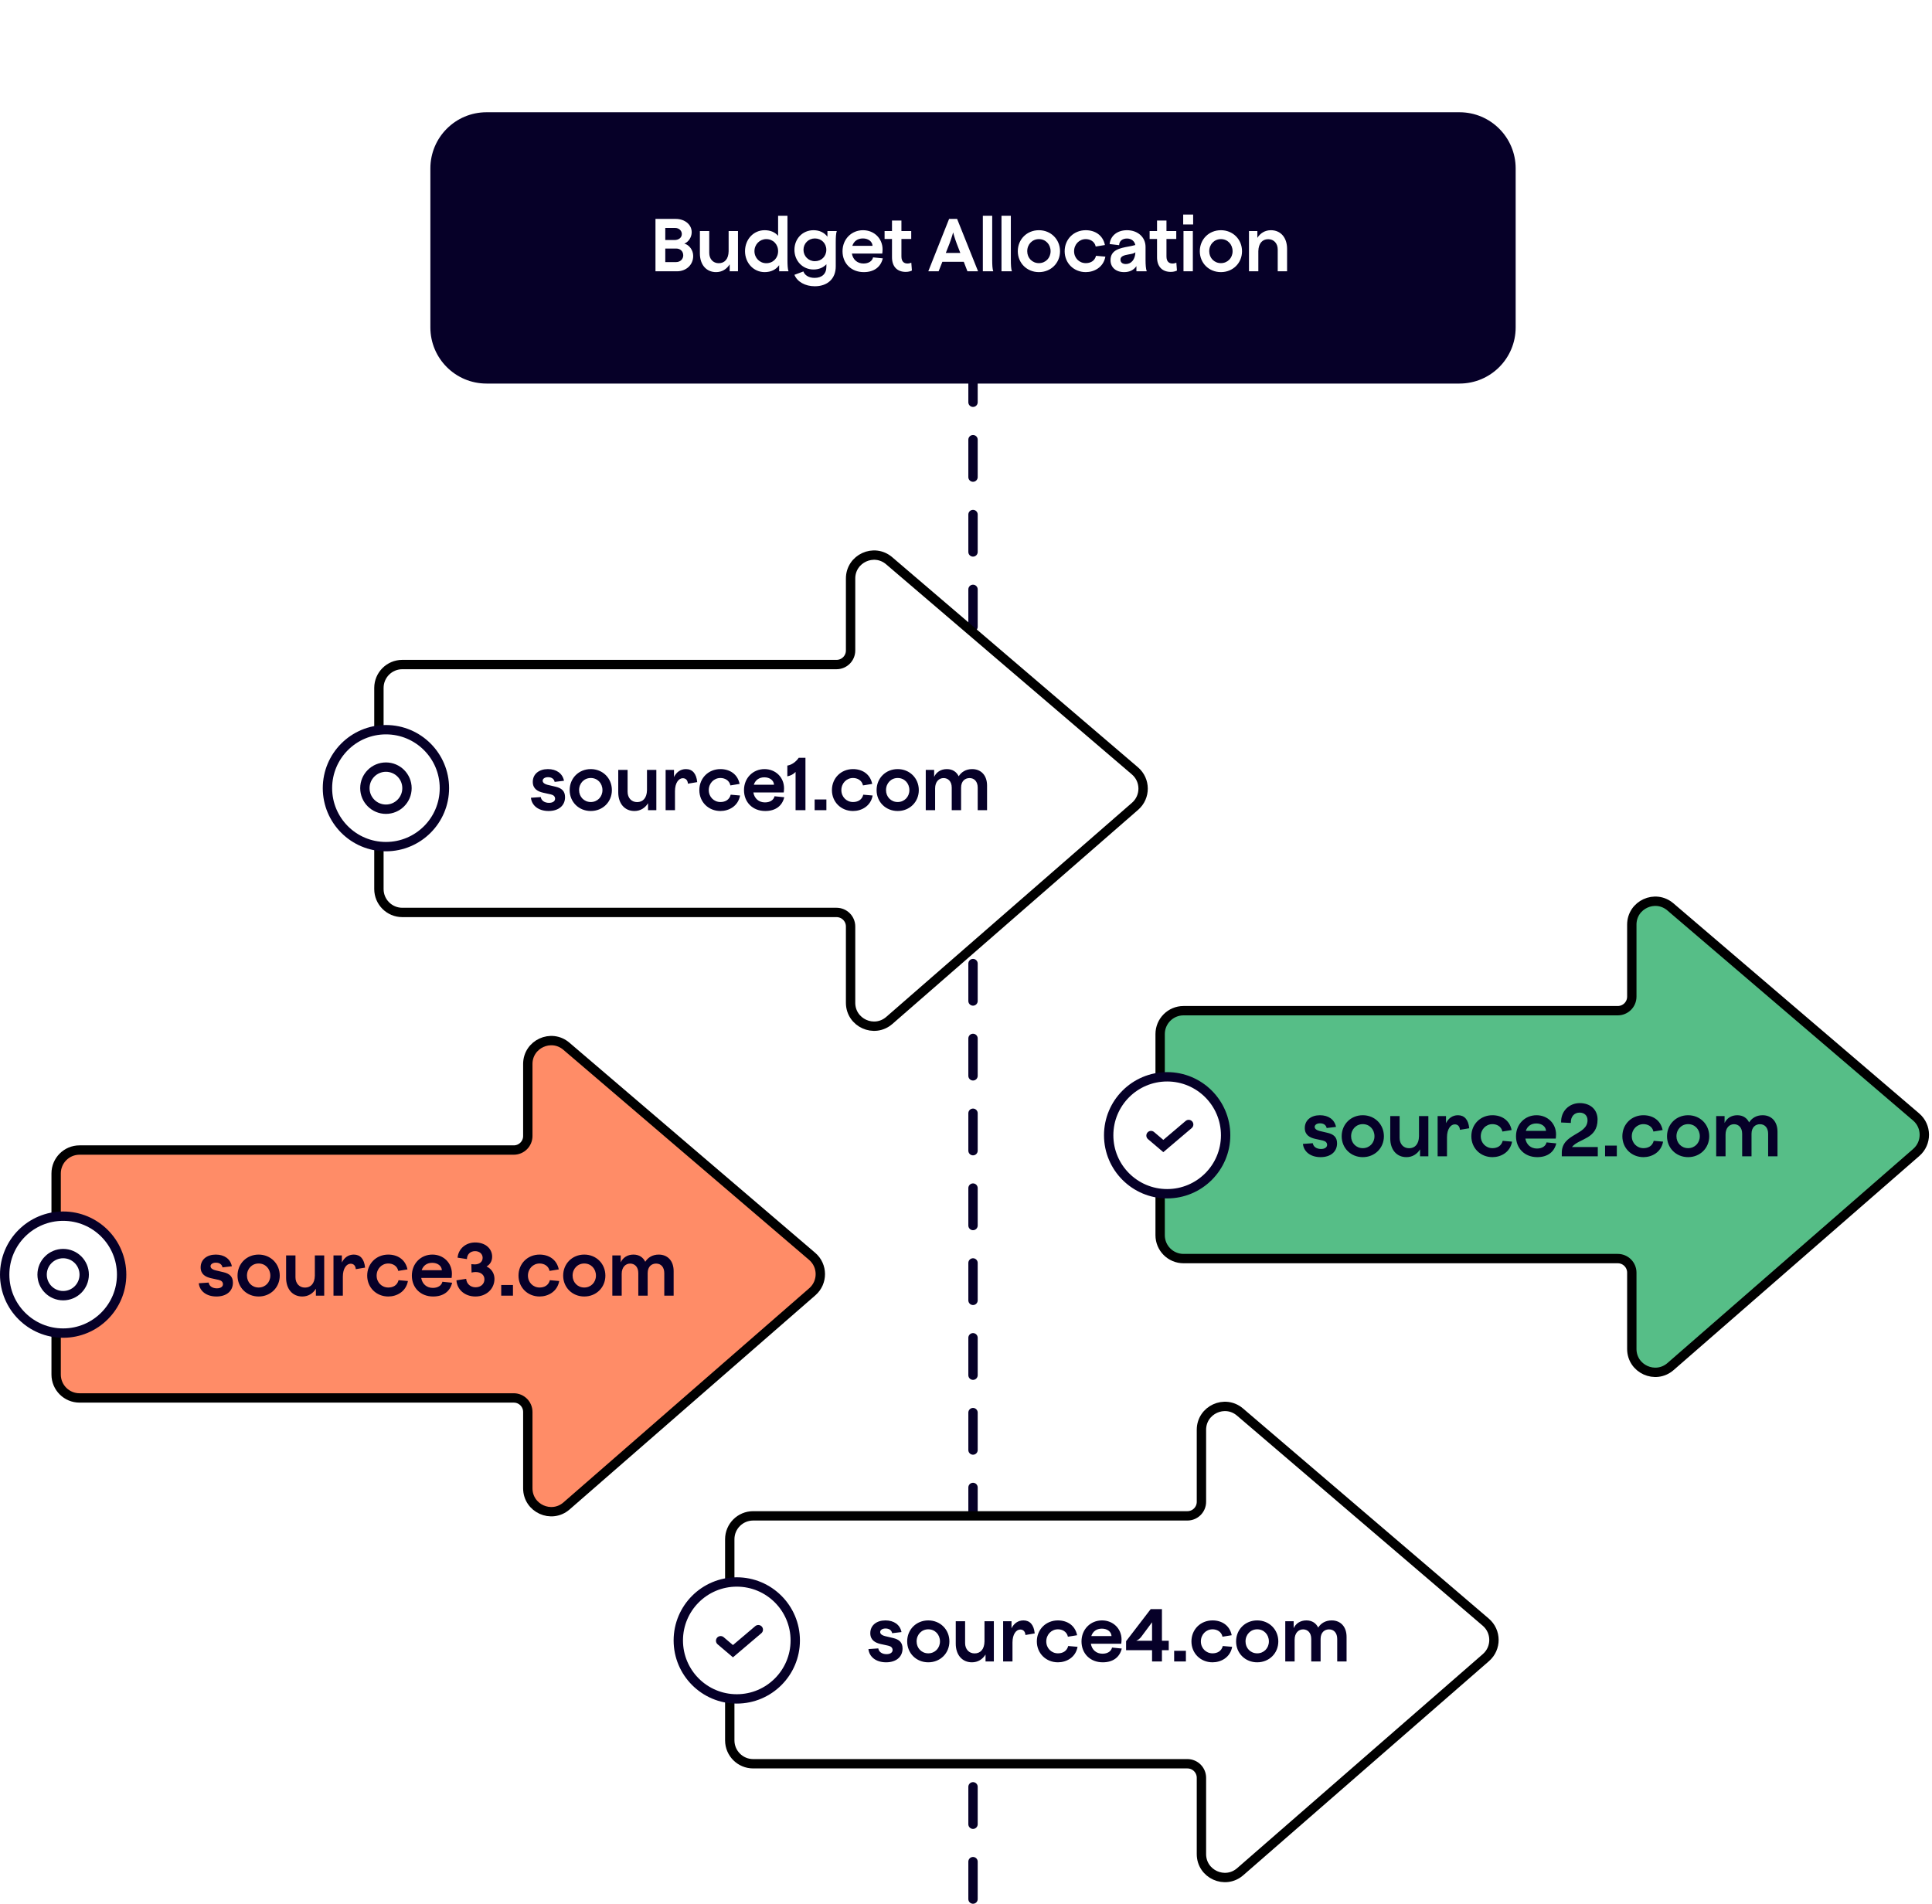 <svg width="413" height="407" viewBox="0 0 413 407" fill="none" xmlns="http://www.w3.org/2000/svg">
<path d="M208 46V406" stroke="#060028" stroke-width="2" stroke-linecap="round" stroke-dasharray="8 8"/>
<g filter="url(#filter0_d_3_291)">
<path d="M92 36C92 29.373 97.373 24 104 24H312C318.627 24 324 29.373 324 36V70C324 76.627 318.627 82 312 82H104C97.373 82 92 76.627 92 70V36Z" fill="#060028"/>
<path d="M140.12 58V46.8H144.456C146.36 46.8 147.864 47.984 147.864 49.648C147.864 50.736 147.144 51.776 146.28 52.08C147.352 52.352 148.184 53.488 148.184 54.72C148.184 56.688 146.616 58 144.728 58H140.12ZM142.216 56.032H144.536C145.4 56.032 146.056 55.408 146.056 54.592C146.056 53.696 145.384 53.136 144.568 53.136H142.216V56.032ZM142.216 51.312H144.232C145.032 51.312 145.752 50.848 145.752 50.032C145.752 49.312 145.144 48.736 144.344 48.736H142.216V51.312ZM153.07 58.176C150.99 58.176 149.614 56.592 149.614 54.192V49.392H151.614V54.064C151.614 55.36 152.43 56.272 153.646 56.272C154.894 56.272 155.726 55.392 155.758 53.712V49.392H157.758V58H155.982V56.512C155.342 57.552 154.318 58.176 153.07 58.176ZM163.454 58.176C161.086 58.176 159.262 56.208 159.262 53.696C159.262 51.184 161.07 49.216 163.454 49.216C164.67 49.216 165.662 49.632 166.334 50.416V46.128H168.334V55.6C168.334 56.592 168.382 57.536 168.558 58H166.558V56.688C165.886 57.648 164.798 58.176 163.454 58.176ZM161.278 53.696C161.278 55.136 162.398 56.272 163.806 56.272C165.262 56.272 166.334 55.168 166.334 53.696C166.334 52.224 165.262 51.12 163.806 51.12C162.398 51.12 161.278 52.256 161.278 53.696ZM174.176 61.2C172.128 61.2 170.416 60.24 169.824 58.752L171.744 58.032C171.968 58.72 172.752 59.408 174.128 59.408C175.68 59.408 176.656 58.576 176.656 57.024V56.496C175.984 57.216 175.04 57.616 173.904 57.616C171.568 57.616 169.824 55.76 169.824 53.408C169.824 51.056 171.552 49.216 173.904 49.216C175.168 49.216 176.208 49.712 176.88 50.608V49.392H178.88C178.704 49.856 178.656 50.8 178.656 51.776V56.96C178.656 59.616 176.864 61.2 174.176 61.2ZM171.76 53.408C171.76 54.768 172.832 55.84 174.192 55.84C175.6 55.84 176.64 54.816 176.64 53.408C176.64 52.016 175.6 50.976 174.192 50.976C172.832 50.976 171.76 52.048 171.76 53.408ZM184.649 58.176C181.977 58.176 180.105 56.32 180.105 53.712C180.105 51.12 182.025 49.216 184.489 49.216C186.873 49.216 188.665 50.992 188.665 53.312C188.665 53.568 188.633 54 188.601 54.208H182.105C182.329 55.504 183.273 56.336 184.585 56.336C185.705 56.336 186.457 55.808 186.633 55.024L188.713 55.232C188.281 57.072 186.857 58.176 184.649 58.176ZM182.201 52.56H186.521C186.473 51.632 185.625 50.976 184.457 50.976C183.305 50.976 182.521 51.584 182.201 52.56ZM193.624 58.128C191.784 58.128 190.68 56.992 190.68 54.992V51.088H189.096V49.392H190.68V47.152H192.696V49.392H194.792V51.088H192.696V54.816C192.696 55.952 193.272 56.336 193.992 56.336C194.376 56.336 194.648 56.224 194.808 56.16L194.936 57.84C194.696 57.952 194.28 58.128 193.624 58.128ZM198.439 58L202.887 46.8H204.599L209.079 58H206.807L206.023 55.968H201.447L200.647 58H198.439ZM202.183 54.08H205.287L204.535 52.128C204.039 50.816 203.751 49.68 203.751 49.68C203.751 49.68 203.447 50.816 202.951 52.128L202.183 54.08ZM210.101 58V46.128H212.101V55.6C212.101 56.592 212.149 57.536 212.325 58H210.101ZM214.086 58V46.128H216.086V55.6C216.086 56.592 216.134 57.536 216.31 58H214.086ZM222.086 58.176C219.526 58.176 217.574 56.24 217.574 53.712C217.574 51.152 219.526 49.216 222.086 49.216C224.63 49.216 226.598 51.152 226.598 53.712C226.598 56.256 224.63 58.176 222.086 58.176ZM219.59 53.712C219.59 55.152 220.662 56.256 222.086 56.256C223.51 56.256 224.582 55.152 224.582 53.712C224.582 52.224 223.51 51.12 222.086 51.12C220.678 51.12 219.59 52.224 219.59 53.712ZM232.102 58.176C229.542 58.176 227.59 56.256 227.59 53.712C227.59 51.152 229.526 49.216 232.102 49.216C234.038 49.216 235.766 50.24 236.198 52.384L234.23 52.704C233.99 51.568 232.982 51.12 232.102 51.12C230.694 51.12 229.606 52.256 229.606 53.712C229.606 55.152 230.694 56.256 232.102 56.256C233.078 56.256 234.006 55.824 234.294 54.688L236.294 54.864C235.878 57.168 233.878 58.176 232.102 58.176ZM242.929 58V56.896C242.353 57.744 241.457 58.176 240.305 58.176C238.513 58.176 237.393 57.136 237.393 55.632C237.393 53.424 239.393 53.04 241.345 52.688C241.745 52.608 242.257 52.512 242.689 52.384C242.561 51.616 241.905 50.992 240.913 50.992C239.937 50.992 239.265 51.52 239.233 52.416L237.201 52.176C237.393 50.4 238.833 49.216 240.913 49.216C243.201 49.216 244.881 50.688 244.881 52.784V55.568C244.881 56.592 244.945 57.504 245.137 58H242.929ZM239.521 55.504C239.521 56.096 239.937 56.448 240.673 56.448C241.857 56.448 242.673 55.424 242.705 53.936C242.417 54.192 241.921 54.288 241.313 54.384C240.209 54.576 239.521 54.8 239.521 55.504ZM250.281 58.128C248.441 58.128 247.337 56.992 247.337 54.992V51.088H245.753V49.392H247.337V47.152H249.353V49.392H251.449V51.088H249.353V54.816C249.353 55.952 249.929 56.336 250.649 56.336C251.033 56.336 251.305 56.224 251.465 56.16L251.593 57.84C251.353 57.952 250.937 58.128 250.281 58.128ZM252.992 58V49.392H254.992V58H252.992ZM252.928 47.984V45.872H255.056V47.984H252.928ZM260.992 58.176C258.432 58.176 256.48 56.24 256.48 53.712C256.48 51.152 258.432 49.216 260.992 49.216C263.536 49.216 265.504 51.152 265.504 53.712C265.504 56.256 263.536 58.176 260.992 58.176ZM258.496 53.712C258.496 55.152 259.568 56.256 260.992 56.256C262.416 56.256 263.488 55.152 263.488 53.712C263.488 52.224 262.416 51.12 260.992 51.12C259.584 51.12 258.496 52.224 258.496 53.712ZM273.136 53.328C273.136 52.048 272.32 51.136 271.104 51.136C269.856 51.136 269.04 52.016 268.992 53.68V58H266.992V49.392H268.784V50.848C269.424 49.824 270.448 49.216 271.68 49.216C273.776 49.216 275.136 50.8 275.136 53.2V58H273.136V53.328Z" fill="white"/>
</g>
<path d="M112.828 227.476C112.828 223.207 117.834 220.902 121.078 223.676L173.61 268.593C175.93 270.576 175.947 274.158 173.646 276.163L121.113 321.943C117.878 324.762 112.828 322.465 112.828 318.174V301.863C112.828 300.207 111.485 298.863 109.828 298.863H17C14.239 298.863 12 296.625 12 293.863V250.865C12 248.104 14.239 245.865 17 245.865H109.828C111.485 245.865 112.828 244.522 112.828 242.865V227.476Z" fill="#FF8C67" stroke="black" stroke-width="2"/>
<path d="M46.269 277.176C44.109 277.176 42.669 276.008 42.493 274.344L44.605 274.2C44.717 274.984 45.453 275.432 46.365 275.432C47.181 275.432 47.661 275.064 47.661 274.552C47.661 274.072 47.325 273.752 46.749 273.624L45.069 273.256C43.981 273 42.893 272.456 42.893 270.952C42.893 269.256 44.253 268.216 46.125 268.216C47.949 268.216 49.245 269.128 49.565 270.712L47.565 270.952C47.437 270.312 46.925 269.944 46.141 269.944C45.421 269.944 45.005 270.312 45.005 270.696C45.005 271.176 45.517 271.448 46.045 271.576L47.805 271.992C48.989 272.28 49.789 272.856 49.789 274.216C49.789 276.04 48.397 277.176 46.269 277.176ZM55.289 277.176C52.729 277.176 50.777 275.24 50.777 272.712C50.777 270.152 52.729 268.216 55.289 268.216C57.833 268.216 59.801 270.152 59.801 272.712C59.801 275.256 57.833 277.176 55.289 277.176ZM52.793 272.712C52.793 274.152 53.865 275.256 55.289 275.256C56.713 275.256 57.785 274.152 57.785 272.712C57.785 271.224 56.713 270.12 55.289 270.12C53.881 270.12 52.793 271.224 52.793 272.712ZM64.617 277.176C62.537 277.176 61.161 275.592 61.161 273.192V268.392H63.161V273.064C63.161 274.36 63.977 275.272 65.193 275.272C66.441 275.272 67.273 274.392 67.305 272.712V268.392H69.305V277H67.529V275.512C66.889 276.552 65.865 277.176 64.617 277.176ZM71.289 277V268.392H73.081V269.912C73.593 268.856 74.489 268.216 75.625 268.216C77.017 268.216 77.865 269.16 78.041 271L76.057 271.336C75.993 270.504 75.529 270.168 74.953 270.168C74.089 270.168 73.289 271.16 73.289 272.936V277H71.289ZM83.008 277.176C80.448 277.176 78.496 275.256 78.496 272.712C78.496 270.152 80.432 268.216 83.008 268.216C84.944 268.216 86.672 269.24 87.104 271.384L85.136 271.704C84.896 270.568 83.888 270.12 83.008 270.12C81.6 270.12 80.512 271.256 80.512 272.712C80.512 274.152 81.6 275.256 83.008 275.256C83.984 275.256 84.912 274.824 85.2 273.688L87.2 273.864C86.784 276.168 84.784 277.176 83.008 277.176ZM92.587 277.176C89.915 277.176 88.043 275.32 88.043 272.712C88.043 270.12 89.963 268.216 92.427 268.216C94.811 268.216 96.603 269.992 96.603 272.312C96.603 272.568 96.571 273 96.539 273.208H90.043C90.267 274.504 91.211 275.336 92.523 275.336C93.643 275.336 94.395 274.808 94.571 274.024L96.651 274.232C96.219 276.072 94.795 277.176 92.587 277.176ZM90.139 271.56H94.459C94.411 270.632 93.563 269.976 92.395 269.976C91.243 269.976 90.459 270.584 90.139 271.56ZM101.637 277.176C99.381 277.176 97.701 275.72 97.573 273.72L99.653 273.4C99.733 274.456 100.549 275.208 101.669 275.208C102.741 275.208 103.557 274.52 103.557 273.512C103.557 272.552 102.773 271.928 101.637 271.944C101.397 271.944 101.061 271.992 100.805 272.056L100.757 270.264C101.045 270.296 101.253 270.312 101.493 270.312C102.405 270.312 103.173 269.832 103.173 268.904C103.173 268.072 102.501 267.48 101.557 267.48C100.533 267.48 99.829 268.168 99.813 269.176L97.813 268.872C98.005 266.872 99.669 265.624 101.573 265.624C103.813 265.624 105.205 266.984 105.205 268.664C105.205 269.64 104.725 270.36 104.005 270.76C105.109 271.256 105.701 272.296 105.701 273.4C105.701 275.576 103.941 277.176 101.637 277.176ZM107.144 277V274.712H109.656V277H107.144ZM115.352 277.176C112.792 277.176 110.84 275.256 110.84 272.712C110.84 270.152 112.776 268.216 115.352 268.216C117.288 268.216 119.016 269.24 119.448 271.384L117.48 271.704C117.24 270.568 116.232 270.12 115.352 270.12C113.944 270.12 112.856 271.256 112.856 272.712C112.856 274.152 113.944 275.256 115.352 275.256C116.328 275.256 117.256 274.824 117.544 273.688L119.544 273.864C119.128 276.168 117.128 277.176 115.352 277.176ZM124.899 277.176C122.339 277.176 120.387 275.24 120.387 272.712C120.387 270.152 122.339 268.216 124.899 268.216C127.443 268.216 129.411 270.152 129.411 272.712C129.411 275.256 127.443 277.176 124.899 277.176ZM122.403 272.712C122.403 274.152 123.475 275.256 124.899 275.256C126.323 275.256 127.395 274.152 127.395 272.712C127.395 271.224 126.323 270.12 124.899 270.12C123.491 270.12 122.403 271.224 122.403 272.712ZM136.45 272.184C136.45 270.792 135.634 270.136 134.706 270.136C133.746 270.136 132.898 270.888 132.898 272.344V277H130.898V268.392H132.69V269.88C133.138 268.904 134.082 268.216 135.41 268.216C136.658 268.216 137.49 268.84 137.938 269.752C138.482 268.872 139.458 268.216 140.818 268.216C142.722 268.216 144.002 269.56 144.002 271.736V277H142.002V272.184C142.002 270.92 141.314 270.136 140.258 270.136C139.298 270.136 138.45 270.776 138.45 272.184V277H136.45V272.184Z" fill="#060028"/>
<circle cx="13.5" cy="272.5" r="12.5" fill="white" stroke="#060028" stroke-width="2"/>
<circle cx="13.5" cy="272.5" r="4.5" stroke="#060028" stroke-width="2" stroke-linecap="round"/>
<path d="M181.828 123.683C181.828 119.414 186.834 117.109 190.078 119.883L242.61 164.8C244.93 166.783 244.947 170.365 242.646 172.37L190.113 218.15C186.878 220.969 181.828 218.672 181.828 214.381V198.07C181.828 196.414 180.485 195.07 178.828 195.07H86C83.239 195.07 81 192.832 81 190.07V147.072C81 144.311 83.239 142.072 86 142.072H178.828C180.485 142.072 181.828 140.729 181.828 139.072V123.683Z" fill="white" stroke="black" stroke-width="2"/>
<path d="M117.269 173.383C115.109 173.383 113.669 172.215 113.493 170.551L115.605 170.407C115.717 171.191 116.453 171.639 117.365 171.639C118.181 171.639 118.661 171.271 118.661 170.759C118.661 170.279 118.325 169.959 117.749 169.831L116.069 169.463C114.981 169.207 113.893 168.663 113.893 167.159C113.893 165.463 115.253 164.423 117.125 164.423C118.949 164.423 120.245 165.335 120.565 166.919L118.565 167.159C118.437 166.519 117.925 166.151 117.141 166.151C116.421 166.151 116.005 166.519 116.005 166.903C116.005 167.383 116.517 167.655 117.045 167.783L118.805 168.199C119.989 168.487 120.789 169.063 120.789 170.423C120.789 172.247 119.397 173.383 117.269 173.383ZM126.289 173.383C123.729 173.383 121.777 171.447 121.777 168.919C121.777 166.359 123.729 164.423 126.289 164.423C128.833 164.423 130.801 166.359 130.801 168.919C130.801 171.463 128.833 173.383 126.289 173.383ZM123.793 168.919C123.793 170.359 124.865 171.463 126.289 171.463C127.713 171.463 128.785 170.359 128.785 168.919C128.785 167.431 127.713 166.327 126.289 166.327C124.881 166.327 123.793 167.431 123.793 168.919ZM135.617 173.383C133.537 173.383 132.161 171.799 132.161 169.399V164.599H134.161V169.271C134.161 170.567 134.977 171.479 136.193 171.479C137.441 171.479 138.273 170.599 138.305 168.919V164.599H140.305V173.207H138.529V171.719C137.889 172.759 136.865 173.383 135.617 173.383ZM142.289 173.207V164.599H144.081V166.119C144.593 165.063 145.489 164.423 146.625 164.423C148.017 164.423 148.865 165.367 149.041 167.207L147.057 167.543C146.993 166.711 146.529 166.375 145.953 166.375C145.089 166.375 144.289 167.367 144.289 169.143V173.207H142.289ZM154.008 173.383C151.448 173.383 149.496 171.463 149.496 168.919C149.496 166.359 151.432 164.423 154.008 164.423C155.944 164.423 157.672 165.447 158.104 167.591L156.136 167.911C155.896 166.775 154.888 166.327 154.008 166.327C152.6 166.327 151.512 167.463 151.512 168.919C151.512 170.359 152.6 171.463 154.008 171.463C154.984 171.463 155.912 171.031 156.2 169.895L158.2 170.071C157.784 172.375 155.784 173.383 154.008 173.383ZM163.587 173.383C160.915 173.383 159.043 171.527 159.043 168.919C159.043 166.327 160.963 164.423 163.427 164.423C165.811 164.423 167.603 166.199 167.603 168.519C167.603 168.775 167.571 169.207 167.539 169.415H161.043C161.267 170.711 162.211 171.543 163.523 171.543C164.643 171.543 165.395 171.015 165.571 170.231L167.651 170.439C167.219 172.279 165.795 173.383 163.587 173.383ZM161.139 167.767H165.459C165.411 166.839 164.563 166.183 163.395 166.183C162.243 166.183 161.459 166.791 161.139 167.767ZM170.068 165.031C169.636 165.511 169.012 165.831 168.308 165.975V163.671C169.252 163.543 170.212 162.807 170.74 162.007H172.18V173.207H170.068V165.031ZM174.144 173.207V170.919H176.656V173.207H174.144ZM182.352 173.383C179.792 173.383 177.84 171.463 177.84 168.919C177.84 166.359 179.776 164.423 182.352 164.423C184.288 164.423 186.016 165.447 186.448 167.591L184.48 167.911C184.24 166.775 183.232 166.327 182.352 166.327C180.944 166.327 179.856 167.463 179.856 168.919C179.856 170.359 180.944 171.463 182.352 171.463C183.328 171.463 184.256 171.031 184.544 169.895L186.544 170.071C186.128 172.375 184.128 173.383 182.352 173.383ZM191.899 173.383C189.339 173.383 187.387 171.447 187.387 168.919C187.387 166.359 189.339 164.423 191.899 164.423C194.443 164.423 196.411 166.359 196.411 168.919C196.411 171.463 194.443 173.383 191.899 173.383ZM189.403 168.919C189.403 170.359 190.475 171.463 191.899 171.463C193.323 171.463 194.395 170.359 194.395 168.919C194.395 167.431 193.323 166.327 191.899 166.327C190.491 166.327 189.403 167.431 189.403 168.919ZM203.45 168.391C203.45 166.999 202.634 166.343 201.706 166.343C200.746 166.343 199.898 167.095 199.898 168.551V173.207H197.898V164.599H199.69V166.087C200.138 165.111 201.082 164.423 202.41 164.423C203.658 164.423 204.49 165.047 204.938 165.959C205.482 165.079 206.458 164.423 207.818 164.423C209.722 164.423 211.002 165.767 211.002 167.943V173.207H209.002V168.391C209.002 167.127 208.314 166.343 207.258 166.343C206.298 166.343 205.45 166.983 205.45 168.391V173.207H203.45V168.391Z" fill="#060028"/>
<circle cx="82.5" cy="168.5" r="12.5" fill="white" stroke="#060028" stroke-width="2"/>
<path d="M348.828 197.683C348.828 193.414 353.834 191.109 357.078 193.883L409.61 238.8C411.93 240.783 411.947 244.365 409.646 246.37L357.113 292.15C353.878 294.969 348.828 292.672 348.828 288.381V272.07C348.828 270.414 347.485 269.07 345.828 269.07H253C250.239 269.07 248 266.832 248 264.07V221.072C248 218.311 250.239 216.072 253 216.072H345.828C347.485 216.072 348.828 214.729 348.828 213.072V197.683Z" fill="#56BE87" stroke="black" stroke-width="2"/>
<path d="M282.3 247.383C280.14 247.383 278.7 246.215 278.524 244.551L280.636 244.407C280.748 245.191 281.484 245.639 282.396 245.639C283.212 245.639 283.692 245.271 283.692 244.759C283.692 244.279 283.356 243.959 282.78 243.831L281.1 243.463C280.012 243.207 278.924 242.663 278.924 241.159C278.924 239.463 280.284 238.423 282.156 238.423C283.98 238.423 285.276 239.335 285.596 240.919L283.596 241.159C283.468 240.519 282.956 240.151 282.172 240.151C281.452 240.151 281.036 240.519 281.036 240.903C281.036 241.383 281.548 241.655 282.076 241.783L283.836 242.199C285.02 242.487 285.82 243.063 285.82 244.423C285.82 246.247 284.428 247.383 282.3 247.383ZM291.321 247.383C288.761 247.383 286.809 245.447 286.809 242.919C286.809 240.359 288.761 238.423 291.321 238.423C293.865 238.423 295.833 240.359 295.833 242.919C295.833 245.463 293.865 247.383 291.321 247.383ZM288.825 242.919C288.825 244.359 289.897 245.463 291.321 245.463C292.745 245.463 293.817 244.359 293.817 242.919C293.817 241.431 292.745 240.327 291.321 240.327C289.913 240.327 288.825 241.431 288.825 242.919ZM300.648 247.383C298.568 247.383 297.192 245.799 297.192 243.399V238.599H299.192V243.271C299.192 244.567 300.008 245.479 301.224 245.479C302.472 245.479 303.304 244.599 303.336 242.919V238.599H305.336V247.207H303.56V245.719C302.92 246.759 301.896 247.383 300.648 247.383ZM307.32 247.207V238.599H309.112V240.119C309.624 239.063 310.52 238.423 311.656 238.423C313.048 238.423 313.896 239.367 314.072 241.207L312.088 241.543C312.024 240.711 311.56 240.375 310.984 240.375C310.12 240.375 309.32 241.367 309.32 243.143V247.207H307.32ZM319.039 247.383C316.479 247.383 314.527 245.463 314.527 242.919C314.527 240.359 316.463 238.423 319.039 238.423C320.975 238.423 322.703 239.447 323.135 241.591L321.167 241.911C320.927 240.775 319.919 240.327 319.039 240.327C317.631 240.327 316.543 241.463 316.543 242.919C316.543 244.359 317.631 245.463 319.039 245.463C320.015 245.463 320.943 245.031 321.231 243.895L323.231 244.071C322.815 246.375 320.815 247.383 319.039 247.383ZM328.618 247.383C325.946 247.383 324.074 245.527 324.074 242.919C324.074 240.327 325.994 238.423 328.458 238.423C330.842 238.423 332.634 240.199 332.634 242.519C332.634 242.775 332.602 243.207 332.57 243.415H326.074C326.298 244.711 327.242 245.543 328.554 245.543C329.674 245.543 330.426 245.015 330.602 244.231L332.682 244.439C332.25 246.279 330.826 247.383 328.618 247.383ZM326.17 241.767H330.49C330.442 240.839 329.594 240.183 328.426 240.183C327.274 240.183 326.49 240.791 326.17 241.767ZM333.861 246.439C333.861 242.295 339.365 242.695 339.365 239.495C339.365 238.487 338.677 237.863 337.669 237.863C336.533 237.863 335.733 238.711 335.797 240.071L333.717 239.975C333.637 237.511 335.477 235.831 337.701 235.831C339.989 235.831 341.509 237.239 341.509 239.335C341.509 243.591 337.477 243.367 336.037 245.223H341.557V247.207H333.861V246.439ZM343.113 247.207V244.919H345.625V247.207H343.113ZM351.321 247.383C348.761 247.383 346.809 245.463 346.809 242.919C346.809 240.359 348.745 238.423 351.321 238.423C353.257 238.423 354.985 239.447 355.417 241.591L353.449 241.911C353.209 240.775 352.201 240.327 351.321 240.327C349.913 240.327 348.825 241.463 348.825 242.919C348.825 244.359 349.913 245.463 351.321 245.463C352.297 245.463 353.225 245.031 353.513 243.895L355.513 244.071C355.097 246.375 353.097 247.383 351.321 247.383ZM360.867 247.383C358.307 247.383 356.355 245.447 356.355 242.919C356.355 240.359 358.307 238.423 360.867 238.423C363.411 238.423 365.379 240.359 365.379 242.919C365.379 245.463 363.411 247.383 360.867 247.383ZM358.371 242.919C358.371 244.359 359.443 245.463 360.867 245.463C362.291 245.463 363.363 244.359 363.363 242.919C363.363 241.431 362.291 240.327 360.867 240.327C359.459 240.327 358.371 241.431 358.371 242.919ZM372.419 242.391C372.419 240.999 371.603 240.343 370.675 240.343C369.715 240.343 368.867 241.095 368.867 242.551V247.207H366.867V238.599H368.659V240.087C369.107 239.111 370.051 238.423 371.379 238.423C372.627 238.423 373.459 239.047 373.907 239.959C374.451 239.079 375.427 238.423 376.787 238.423C378.691 238.423 379.971 239.767 379.971 241.943V247.207H377.971V242.391C377.971 241.127 377.283 240.343 376.227 240.343C375.267 240.343 374.419 240.983 374.419 242.391V247.207H372.419V242.391Z" fill="#060028"/>
<circle cx="249.5" cy="242.707" r="12.5" fill="white" stroke="#060028" stroke-width="2"/>
<path d="M246.051 242.771L248.681 245.006L254.101 240.406" stroke="#060028" stroke-width="2" stroke-linecap="round"/>
<path d="M256.828 305.683C256.828 301.414 261.834 299.109 265.078 301.883L317.61 346.8C319.93 348.783 319.947 352.365 317.646 354.37L265.113 400.15C261.878 402.969 256.828 400.672 256.828 396.381V380.07C256.828 378.414 255.485 377.07 253.828 377.07H161C158.239 377.07 156 374.832 156 372.07V329.072C156 326.311 158.239 324.072 161 324.072H253.828C255.485 324.072 256.828 322.729 256.828 321.072V305.683Z" fill="white" stroke="black" stroke-width="2"/>
<path d="M189.417 355.383C187.257 355.383 185.817 354.215 185.641 352.551L187.753 352.407C187.865 353.191 188.601 353.639 189.513 353.639C190.329 353.639 190.809 353.271 190.809 352.759C190.809 352.279 190.473 351.959 189.897 351.831L188.217 351.463C187.129 351.207 186.041 350.663 186.041 349.159C186.041 347.463 187.401 346.423 189.273 346.423C191.097 346.423 192.393 347.335 192.713 348.919L190.713 349.159C190.585 348.519 190.073 348.151 189.289 348.151C188.569 348.151 188.153 348.519 188.153 348.903C188.153 349.383 188.665 349.655 189.193 349.783L190.953 350.199C192.137 350.487 192.937 351.063 192.937 352.423C192.937 354.247 191.545 355.383 189.417 355.383ZM198.438 355.383C195.878 355.383 193.926 353.447 193.926 350.919C193.926 348.359 195.878 346.423 198.438 346.423C200.982 346.423 202.95 348.359 202.95 350.919C202.95 353.463 200.982 355.383 198.438 355.383ZM195.942 350.919C195.942 352.359 197.014 353.463 198.438 353.463C199.862 353.463 200.934 352.359 200.934 350.919C200.934 349.431 199.862 348.327 198.438 348.327C197.03 348.327 195.942 349.431 195.942 350.919ZM207.765 355.383C205.685 355.383 204.309 353.799 204.309 351.399V346.599H206.309V351.271C206.309 352.567 207.125 353.479 208.341 353.479C209.589 353.479 210.421 352.599 210.453 350.919V346.599H212.453V355.207H210.677V353.719C210.037 354.759 209.013 355.383 207.765 355.383ZM214.437 355.207V346.599H216.229V348.119C216.741 347.063 217.637 346.423 218.773 346.423C220.165 346.423 221.013 347.367 221.189 349.207L219.205 349.543C219.141 348.711 218.677 348.375 218.101 348.375C217.237 348.375 216.437 349.367 216.437 351.143V355.207H214.437ZM226.156 355.383C223.596 355.383 221.644 353.463 221.644 350.919C221.644 348.359 223.58 346.423 226.156 346.423C228.092 346.423 229.82 347.447 230.252 349.591L228.284 349.911C228.044 348.775 227.036 348.327 226.156 348.327C224.748 348.327 223.66 349.463 223.66 350.919C223.66 352.359 224.748 353.463 226.156 353.463C227.132 353.463 228.06 353.031 228.348 351.895L230.348 352.071C229.932 354.375 227.932 355.383 226.156 355.383ZM235.735 355.383C233.063 355.383 231.191 353.527 231.191 350.919C231.191 348.327 233.111 346.423 235.575 346.423C237.959 346.423 239.751 348.199 239.751 350.519C239.751 350.775 239.719 351.207 239.687 351.415H233.191C233.415 352.711 234.359 353.543 235.671 353.543C236.791 353.543 237.543 353.015 237.719 352.231L239.799 352.439C239.367 354.279 237.943 355.383 235.735 355.383ZM233.287 349.767H237.607C237.559 348.839 236.711 348.183 235.543 348.183C234.391 348.183 233.607 348.791 233.287 349.767ZM246.273 355.207V352.791H240.721V350.871L245.985 344.007H248.385V350.775H249.841V352.791H248.385V355.207H246.273ZM242.881 350.775H246.273V346.823L243.953 349.943C243.681 350.311 243.233 350.647 242.881 350.775ZM250.996 355.207V352.919H253.508V355.207H250.996ZM259.203 355.383C256.643 355.383 254.691 353.463 254.691 350.919C254.691 348.359 256.627 346.423 259.203 346.423C261.139 346.423 262.867 347.447 263.299 349.591L261.331 349.911C261.091 348.775 260.083 348.327 259.203 348.327C257.795 348.327 256.707 349.463 256.707 350.919C256.707 352.359 257.795 353.463 259.203 353.463C260.179 353.463 261.107 353.031 261.395 351.895L263.395 352.071C262.979 354.375 260.979 355.383 259.203 355.383ZM268.75 355.383C266.19 355.383 264.238 353.447 264.238 350.919C264.238 348.359 266.19 346.423 268.75 346.423C271.294 346.423 273.262 348.359 273.262 350.919C273.262 353.463 271.294 355.383 268.75 355.383ZM266.254 350.919C266.254 352.359 267.326 353.463 268.75 353.463C270.174 353.463 271.246 352.359 271.246 350.919C271.246 349.431 270.174 348.327 268.75 348.327C267.342 348.327 266.254 349.431 266.254 350.919ZM280.302 350.391C280.302 348.999 279.486 348.343 278.558 348.343C277.598 348.343 276.75 349.095 276.75 350.551V355.207H274.75V346.599H276.542V348.087C276.99 347.111 277.934 346.423 279.262 346.423C280.51 346.423 281.342 347.047 281.79 347.959C282.334 347.079 283.31 346.423 284.67 346.423C286.574 346.423 287.854 347.767 287.854 349.943V355.207H285.854V350.391C285.854 349.127 285.166 348.343 284.11 348.343C283.15 348.343 282.302 348.983 282.302 350.391V355.207H280.302V350.391Z" fill="#060028"/>
<circle cx="157.5" cy="350.707" r="12.5" fill="white" stroke="#060028" stroke-width="2"/>
<path d="M154.051 350.771L156.681 353.006L162.101 348.406" stroke="#060028" stroke-width="2" stroke-linecap="round"/>
<circle cx="82.5" cy="168.5" r="4.5" stroke="#060028" stroke-width="2" stroke-linecap="round"/>
<defs>
<filter id="filter0_d_3_291" x="68" y="0" width="280" height="106" filterUnits="userSpaceOnUse" color-interpolation-filters="sRGB">
<feFlood flood-opacity="0" result="BackgroundImageFix"/>
<feColorMatrix in="SourceAlpha" type="matrix" values="0 0 0 0 0 0 0 0 0 0 0 0 0 0 0 0 0 0 127 0" result="hardAlpha"/>
<feOffset/>
<feGaussianBlur stdDeviation="12"/>
<feComposite in2="hardAlpha" operator="out"/>
<feColorMatrix type="matrix" values="0 0 0 0 0.028 0 0 0 0 0 0 0 0 0 0.202 0 0 0 0.12 0"/>
<feBlend mode="normal" in2="BackgroundImageFix" result="effect1_dropShadow_3_291"/>
<feBlend mode="normal" in="SourceGraphic" in2="effect1_dropShadow_3_291" result="shape"/>
</filter>
</defs>
</svg>
